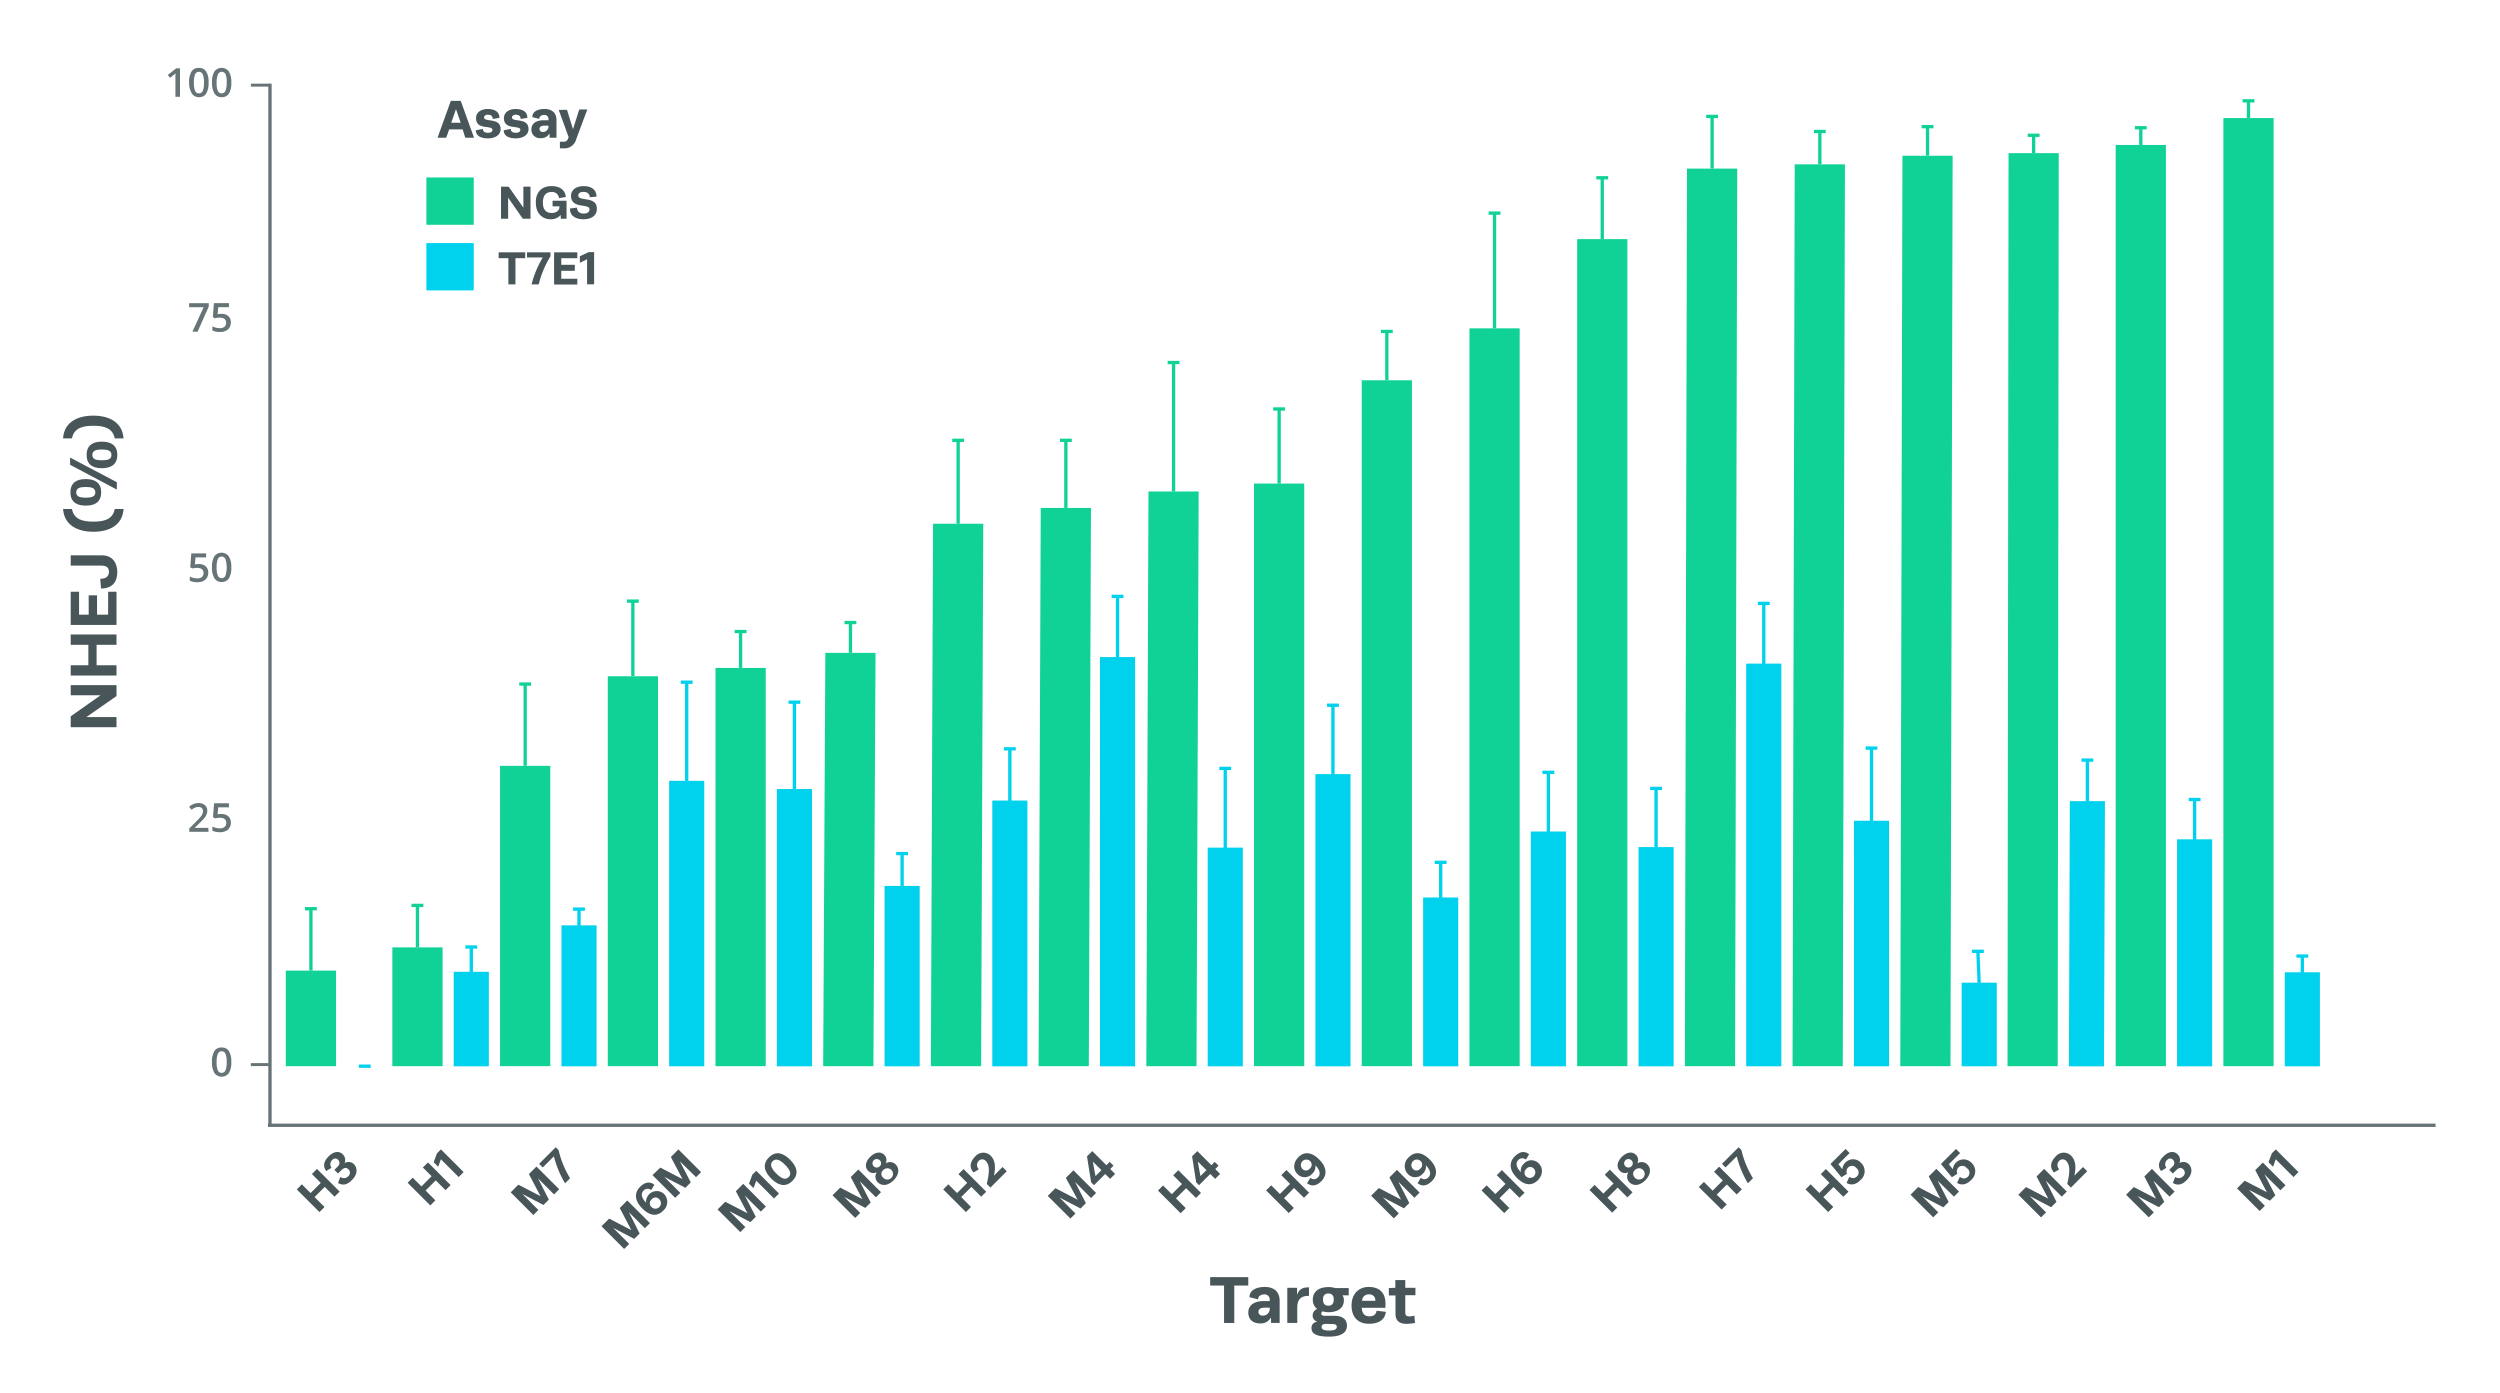 <?xml version="1.0" encoding="UTF-8"?>
<svg xmlns="http://www.w3.org/2000/svg" viewBox="0 0 753.48 419.87">
  <defs>
    <style>.cls-1{fill:#48565a;}.cls-2{fill:#667377;}.cls-3,.cls-4,.cls-6,.cls-8{fill:none;stroke-miterlimit:10;}.cls-3,.cls-4{stroke:#667377;}.cls-4{stroke-width:0.89px;}.cls-5{fill:#10d297;}.cls-6{stroke:#10d297;}.cls-7{fill:#00d1ed;}.cls-8{stroke:#00d1ed;}</style>
  </defs>
  <g id="comparing_2_Assays_-_Target" data-name="comparing 2 Assays - Target">
    <path class="cls-1" d="M35.11,219.17H21.31v-3.28l9-6.34h-9v-3.06h13.8v3.3l-9.06,6.32h9.06Z"></path>
    <path class="cls-1" d="M35.11,194.33h-6v6.18h6v3.1H21.31v-3.1h5.32v-6.18H21.31v-3.1h13.8Z"></path>
    <path class="cls-1" d="M29.25,179.43v5.82h3.34v-6.9h2.52v10H21.31v-10h2.52v6.9h2.9v-5.82Z"></path>
    <path class="cls-1" d="M30.51,170.47h-9.2v-3.1h9.38c3.44,0,4.66,2.58,4.66,5,0,2.74-1.24,5-4.9,5l-.24-2.92c2.24,0,2.62-1.26,2.62-2.08S32.61,170.47,30.51,170.47Z"></path>
    <path class="cls-1" d="M34.57,153.41h2.68c-.34,5-4.48,6.86-9.12,6.86s-8.78-1.9-9.12-6.86h2.68c.62,3.26,3.4,3.8,6.44,3.8S34,156.67,34.57,153.41Z"></path>
    <path class="cls-1" d="M21.13,140.09v-2.18l14.08,7.42v2.22Zm.1,8.3c0-3.12,2.14-4,4.62-4s4.64.88,4.64,4-2.16,4-4.64,4S21.23,151.51,21.23,148.39Zm7.5,0c0-1.3-1.14-1.62-2.88-1.62s-2.88.32-2.88,1.62S24.11,150,25.85,150,28.73,149.69,28.73,148.41Zm-2.62-11.28c0-3.12,2.12-4,4.6-4s4.64.9,4.64,4-2.16,4-4.64,4S26.11,140.25,26.11,137.13Zm7.48,0c0-1.3-1.14-1.64-2.88-1.64s-2.88.34-2.88,1.64,1.14,1.62,2.88,1.62S33.59,138.43,33.59,137.15Z"></path>
    <path class="cls-1" d="M21.69,132.13H19c.34-5,4.48-6.86,9.12-6.86s8.78,1.9,9.12,6.86H34.57c-.6-3.24-3.4-3.8-6.44-3.8S22.31,128.89,21.69,132.13Z"></path>
    <path class="cls-1" d="M368.92,398.73V387.45h-4.19v-2.53h11.49v2.53H372v11.28Z"></path>
    <path class="cls-1" d="M380.88,392.13h1.8v-.46a1.51,1.51,0,0,0-1.66-1.54c-.74,0-1.84.38-1.84,1.46h-.12l-2.48-.62c0-2.44,2.66-3.09,4.58-3.09,2.54,0,4.52,1.17,4.52,4.21v6.64h-2.6v-1.56H383a3.45,3.45,0,0,1-3.22,1.7c-1.94,0-3.55-1-3.55-3.3C376.23,393,378.6,392.13,380.88,392.13Zm1.8,2H381.1c-1.16,0-1.81.42-1.81,1.24a1.13,1.13,0,0,0,1.27,1.14,2,2,0,0,0,2.12-1.88Z"></path>
    <path class="cls-1" d="M394.52,388v2.57h-.28c-1.86,0-3.26.88-3.26,3.36v4.8h-3v-10.6h2.95v2H391c.54-1.76,1.88-2.13,3.32-2.13Z"></path>
    <path class="cls-1" d="M400.36,395.49a6.63,6.63,0,0,1-1.7-.26.78.78,0,0,0-.44.7c0,.38.34.64,1,.64h2.92c2.5,0,3.82,1.06,3.82,3,0,2.14-1.86,3.28-5.42,3.28-4,0-5.26-1-5.26-2.54a1.77,1.77,0,0,1,1.66-1.92v-.08a1.84,1.84,0,0,1-1.32-1.8,2.11,2.11,0,0,1,1.35-2,3.42,3.42,0,0,1-1.3-2.8c0-2.34,1.7-3.79,4.69-3.79a6.46,6.46,0,0,1,2.06.29h4.08v2.2h-1.88a2.55,2.55,0,0,1,.42,1.5C405,394.47,402.9,395.49,400.36,395.49Zm-.82,3.52c-.92,0-1.22.42-1.22,1s.58,1,2.2,1,2.38-.32,2.38-1.1c0-.58-.44-.86-1.3-.86Zm.82-5.48c1.16,0,1.62-.76,1.62-1.86s-.46-1.82-1.62-1.82-1.62.72-1.62,1.82S399.2,393.53,400.36,393.53Z"></path>
    <path class="cls-1" d="M417.68,395.37c-.26,2.42-2.16,3.6-5.1,3.6-3.13,0-5.23-1.82-5.23-5.54,0-3.3,2-5.55,5.21-5.55,3.5,0,5,2.09,5,4.89v1.4h-7.13c.07,1.78.95,2.56,2.27,2.56,1.14,0,2-.38,2.18-1.68Zm-7.16-3.32h4V392a1.76,1.76,0,0,0-2-1.88A1.93,1.93,0,0,0,410.52,392.05Z"></path>
    <path class="cls-1" d="M420.54,388.13V385.8h3v2.33h3.06v2.24h-3.06v5.08c0,1,.32,1.3,1.26,1.3a5.16,5.16,0,0,0,1.46-.24l.22,2.2A16.52,16.52,0,0,1,424,399c-1.77,0-3.41-.56-3.41-3v-5.56h-2v-2.24Z"></path>
    <path class="cls-2" d="M69.71,320.1a6,6,0,0,1-.72,3.31,2.7,2.7,0,0,1-4.36,0,6,6,0,0,1-.74-3.28,6.15,6.15,0,0,1,.72-3.35,2.47,2.47,0,0,1,2.19-1.07A2.43,2.43,0,0,1,69,316.8,6.06,6.06,0,0,1,69.71,320.1Zm-4.42,0a6.26,6.26,0,0,0,.36,2.5,1.2,1.2,0,0,0,1.15.75,1.21,1.21,0,0,0,1.15-.76,6.06,6.06,0,0,0,.37-2.49,6.15,6.15,0,0,0-.37-2.5,1.25,1.25,0,0,0-2.3,0A6.29,6.29,0,0,0,65.29,320.1Z"></path>
    <path class="cls-2" d="M54.25,29.17H52.87V23.64c0-.66,0-1.18.05-1.57a3.39,3.39,0,0,1-.33.31l-1.32,1.08-.69-.87,2.52-2h1.15Z"></path>
    <path class="cls-2" d="M62.86,24.89a6.11,6.11,0,0,1-.72,3.32A2.45,2.45,0,0,1,60,29.29a2.42,2.42,0,0,1-2.17-1.12A6,6,0,0,1,57,24.89a6.09,6.09,0,0,1,.72-3.34A2.45,2.45,0,0,1,60,20.47a2.43,2.43,0,0,1,2.17,1.13A6,6,0,0,1,62.86,24.89Zm-4.42,0a6.23,6.23,0,0,0,.36,2.5,1.2,1.2,0,0,0,1.15.75,1.21,1.21,0,0,0,1.16-.76,6.27,6.27,0,0,0,.36-2.49,6.27,6.27,0,0,0-.36-2.49,1.26,1.26,0,0,0-2.31,0A6.32,6.32,0,0,0,58.44,24.89Z"></path>
    <path class="cls-2" d="M69.71,24.89A6.11,6.11,0,0,1,69,28.21a2.45,2.45,0,0,1-2.19,1.08,2.42,2.42,0,0,1-2.17-1.12,6,6,0,0,1-.74-3.28,6.09,6.09,0,0,1,.72-3.34A2.7,2.7,0,0,1,69,21.6,6,6,0,0,1,69.71,24.89Zm-4.42,0a6.23,6.23,0,0,0,.36,2.5,1.25,1.25,0,0,0,2.3,0,6.06,6.06,0,0,0,.37-2.49A6.06,6.06,0,0,0,68,22.4a1.25,1.25,0,0,0-2.3,0A6.32,6.32,0,0,0,65.29,24.89Z"></path>
    <path class="cls-2" d="M58,99.94l3.38-7.35H57V91.38h5.92v1l-3.37,7.6Z"></path>
    <path class="cls-2" d="M66.81,94.59a2.92,2.92,0,0,1,2,.68,2.42,2.42,0,0,1,.76,1.87,2.74,2.74,0,0,1-.86,2.14,3.52,3.52,0,0,1-2.44.77,4.62,4.62,0,0,1-2.26-.46V98.34a4.27,4.27,0,0,0,1.09.42,4.79,4.79,0,0,0,1.14.14,2.11,2.11,0,0,0,1.42-.41,1.51,1.51,0,0,0,.49-1.22c0-1-.66-1.54-2-1.54a4.82,4.82,0,0,0-.68.06c-.27,0-.51.08-.71.13l-.61-.37.32-4.18H69v1.22H65.78l-.2,2.12.5-.08A5.07,5.07,0,0,1,66.81,94.59Z"></path>
    <path class="cls-2" d="M60,170a2.92,2.92,0,0,1,2,.69,2.42,2.42,0,0,1,.76,1.87,2.74,2.74,0,0,1-.86,2.14,3.57,3.57,0,0,1-2.44.77,4.62,4.62,0,0,1-2.26-.46v-1.25a4.27,4.27,0,0,0,1.09.42,5.37,5.37,0,0,0,1.14.14,2.17,2.17,0,0,0,1.42-.41,1.51,1.51,0,0,0,.49-1.22c0-1-.65-1.54-2-1.54a4.82,4.82,0,0,0-.68.06c-.27,0-.51.08-.71.13l-.61-.37.32-4.18h4.46V168H58.93l-.2,2.12.51-.08A4.67,4.67,0,0,1,60,170Z"></path>
    <path class="cls-2" d="M69.71,171a6.08,6.08,0,0,1-.72,3.32,2.45,2.45,0,0,1-2.19,1.08,2.42,2.42,0,0,1-2.17-1.12,6,6,0,0,1-.74-3.28,6.11,6.11,0,0,1,.72-3.34,2.7,2.7,0,0,1,4.36.05A6,6,0,0,1,69.71,171Zm-4.42,0a6.23,6.23,0,0,0,.36,2.5,1.25,1.25,0,0,0,2.3,0,8.56,8.56,0,0,0,0-5,1.25,1.25,0,0,0-2.3,0A6.32,6.32,0,0,0,65.29,171Z"></path>
    <path class="cls-2" d="M62.86,250.69H57.05v-1l2.21-2.22a19.16,19.16,0,0,0,1.3-1.42,3.56,3.56,0,0,0,.47-.79,2.3,2.3,0,0,0,.14-.79,1.16,1.16,0,0,0-.35-.91,1.3,1.3,0,0,0-1-.34,2.55,2.55,0,0,0-1,.18,4.44,4.44,0,0,0-1.07.66l-.74-.91a4.69,4.69,0,0,1,1.39-.85,4,4,0,0,1,1.43-.26,2.81,2.81,0,0,1,1.92.63,2.09,2.09,0,0,1,.72,1.68,3,3,0,0,1-.21,1.1,4.38,4.38,0,0,1-.64,1.07,13.56,13.56,0,0,1-1.43,1.5l-1.49,1.44v.06h4.07Z"></path>
    <path class="cls-2" d="M66.81,245.34a2.92,2.92,0,0,1,2,.69,2.42,2.42,0,0,1,.76,1.87,2.74,2.74,0,0,1-.86,2.14,3.57,3.57,0,0,1-2.44.77,4.62,4.62,0,0,1-2.26-.46V249.1a4.27,4.27,0,0,0,1.09.42,5.37,5.37,0,0,0,1.14.14,2.17,2.17,0,0,0,1.42-.41A1.51,1.51,0,0,0,68.2,248c0-1-.66-1.54-2-1.54a4.82,4.82,0,0,0-.68.06l-.71.12-.61-.36.32-4.18H69v1.22H65.78l-.2,2.12.5-.08A4.91,4.91,0,0,1,66.81,245.34Z"></path>
    <line class="cls-3" x1="81.37" y1="25.2" x2="81.37" y2="339.01"></line>
    <path class="cls-1" d="M100.82,360.67l-2.95-2.95-3.06,3.06,3,3-1.54,1.53-6.83-6.83,1.53-1.54,2.64,2.64,3.06-3.06L94,353.84l1.54-1.53,6.83,6.83Z"></path>
    <path class="cls-1" d="M101.87,356.53l.65-1.68.11-.11a1.74,1.74,0,0,0,2.32-.22,1.38,1.38,0,0,0,.09-2.07c-.64-.65-1.34-.58-2.17.24l-1,1-1.1-1.1,1-1a1.38,1.38,0,0,0,.06-2.12,1.16,1.16,0,0,0-1.7.15,1.69,1.69,0,0,0-.21,2.31l-.09.09-1.5.91c-1.12-1.41-.74-2.94.7-4.39,1.67-1.67,3.27-1.64,4.27-.64a2.4,2.4,0,0,1,.55,2.65,2.29,2.29,0,0,1,2.82.32c1,1,1.28,2.89-.58,4.76C104.81,356.92,103.51,357.51,101.87,356.53Z"></path>
    <path class="cls-1" d="M134.28,358.71l-2.95-2.95-3.06,3.06,2.95,2.95-1.54,1.54-6.83-6.83,1.53-1.54,2.64,2.64,3.06-3.07-2.64-2.63,1.54-1.54,6.83,6.84Z"></path>
    <path class="cls-1" d="M138.24,354.76l-5.36-5.36-.75,2.09-.11.12-1.32-1.32,1-2.69,1.19-1.18,6.84,6.84Z"></path>
    <path class="cls-1" d="M165.41,361.55l-1.62,1.61-6.36-3.32,0,0,4.83,4.84-1.52,1.51-6.83-6.83,2.31-2.31,6.69,3.47-3.5-6.66,2.27-2.28,6.84,6.84L167,360l-4.83-4.83,0,0Z"></path>
    <path class="cls-1" d="M163.58,351.86l-1.09-1.09,5-5,.86.85a28.23,28.23,0,0,0,3.47,8.49l-1.52,1.53a30.72,30.72,0,0,1-3.36-8.13Z"></path>
    <path class="cls-1" d="M192.78,371.77l-1.62,1.62-6.37-3.32,0,0,4.84,4.83-1.52,1.52-6.83-6.84,2.31-2.3,6.69,3.46-3.5-6.65,2.27-2.28,6.84,6.83-1.53,1.53-4.83-4.84,0,0Z"></path>
    <path class="cls-1" d="M194.73,362.47a3.22,3.22,0,0,1,5.41-2.62,3.47,3.47,0,0,1-.29,5.06c-1.5,1.51-3.63,1.95-6.28-.7-2.47-2.47-2.33-4.82-.69-6.47,1.45-1.44,2.9-1.77,4.35-.66l-.91,1.5-.09.09a1.64,1.64,0,0,0-2.27.17C193.06,359.74,193.34,361.07,194.73,362.47Zm1.7-1a1.5,1.5,0,0,0-.06,2.33,1.65,1.65,0,0,0,2.34-2.33A1.46,1.46,0,0,0,196.43,361.45Z"></path>
    <path class="cls-1" d="M208.19,356.36,206.58,358l-6.37-3.31,0,0,4.83,4.84L203.49,361l-6.84-6.83L199,351.9l6.7,3.47-3.51-6.66,2.28-2.28,6.83,6.84-1.52,1.52L204.9,350l0,0Z"></path>
    <path class="cls-1" d="M227.78,366.72l-1.61,1.62L219.8,365l0,0,4.83,4.83-1.51,1.52-6.84-6.84,2.31-2.3,6.7,3.46-3.51-6.65L224,356.8l6.83,6.83-1.52,1.53-4.84-4.83,0,0Z"></path>
    <path class="cls-1" d="M233.28,361.21l-5.36-5.36-.75,2.09-.11.12-1.32-1.31,1-2.69,1.19-1.19,6.84,6.85Z"></path>
    <path class="cls-1" d="M238.82,355.91c-2.2,2.19-4.48,1.2-6.38-.7s-2.89-4.18-.69-6.38,4.48-1.21,6.38.7S241,353.71,238.82,355.91Zm-1.13-1.13c.95-.95.46-2.18-1.09-3.73s-2.77-2-3.72-1.09-.46,2.18,1.09,3.73S236.74,355.73,237.69,354.78Z"></path>
    <path class="cls-1" d="M262.41,362.44l-1.62,1.61-6.37-3.32,0,0,4.84,4.84-1.52,1.51-6.83-6.83,2.31-2.31,6.69,3.47-3.5-6.66,2.27-2.28,6.84,6.84L264,360.87,259.12,356l0,0Z"></path>
    <path class="cls-1" d="M266.54,348.1a2.11,2.11,0,0,1,.35,2.55,2.43,2.43,0,0,1,3,.24c1.51,1.51.8,3.46-.56,4.83s-3.32,2.07-4.83.56a2.43,2.43,0,0,1-.24-3,2.12,2.12,0,0,1-2.55-.35c-1.4-1.39-.55-3.17.55-4.26S265.15,346.7,266.54,348.1Zm-1.39,1.61a1.28,1.28,0,1,0,0,1.8A1.2,1.2,0,0,0,265.15,349.71Zm.89,5.06a1.7,1.7,0,1,0,.2-2.16A1.49,1.49,0,0,0,266,354.77Z"></path>
    <path class="cls-1" d="M295.71,360.67l-2.95-2.95-3.06,3.06,2.95,3-1.54,1.53-6.83-6.83,1.53-1.54,2.64,2.64,3.06-3.06-2.64-2.64,1.54-1.53,6.83,6.83Z"></path>
    <path class="cls-1" d="M293.42,353.37c-1.41-1.52-1-3.33.49-4.8a3.16,3.16,0,0,1,4.67-.25c1.51,1.51,1.46,3.66,1,6l2.58-2.59,1.27,1.27-4.92,4.93-1.1-1.1c.6-2.65,1.13-5.47-.26-6.86a1.42,1.42,0,0,0-2.16-.1,1.78,1.78,0,0,0,0,2.52l-.14.14Z"></path>
    <path class="cls-1" d="M327.28,362.61l-1.61,1.62-6.37-3.32,0,0,4.83,4.83-1.51,1.52-6.84-6.83,2.31-2.31,6.7,3.46L321.24,355l2.28-2.28,6.83,6.83-1.52,1.53L324,356.22l0,0Z"></path>
    <path class="cls-1" d="M329.2,346.93l4.25,4.25,1-1,1.15,1.15-1,1,1.47,1.48-1.49,1.49-1.48-1.47-3.39,3.38-.85-.85-1.25-7.85Zm2.75,5.74-2.58-2.58.8,4.37Z"></path>
    <path class="cls-1" d="M360.48,361.06l-3-2.95-3.06,3.06,2.95,2.95-1.54,1.54-6.83-6.84,1.53-1.53,2.64,2.63,3.06-3.06-2.64-2.63,1.54-1.54,6.83,6.84Z"></path>
    <path class="cls-1" d="M360.86,346.93l4.25,4.25,1-1,1.15,1.15-1,1,1.47,1.48-1.49,1.49-1.48-1.47-3.39,3.38-.85-.85-1.24-7.85Zm2.75,5.74L361,350.09l.8,4.37Z"></path>
    <path class="cls-1" d="M393,361l-3-2.95L387,361.12l2.95,2.95-1.53,1.54-6.84-6.84,1.54-1.53,2.63,2.63,3.06-3.06-2.63-2.63,1.53-1.54,6.84,6.84Z"></path>
    <path class="cls-1" d="M396.44,351.22a2.89,2.89,0,0,1-.95,2.54,3,3,0,0,1-4.46.08c-1.46-1.46-1.18-3.6.29-5.07s3.63-1.95,6.29.71c2.46,2.46,2.32,4.82.68,6.46-1.45,1.45-2.9,1.78-4.35.67l.91-1.51.09-.09a1.62,1.62,0,0,0,2.27-.17C398.11,353.94,397.83,352.62,396.44,351.22Zm-1.7,1a1.51,1.51,0,0,0,.06-2.34,1.66,1.66,0,0,0-2.34,2.34A1.47,1.47,0,0,0,394.74,352.24Z"></path>
    <path class="cls-1" d="M424.75,362.57l-1.61,1.61-6.37-3.32,0,0,4.83,4.84-1.51,1.51-6.84-6.83,2.31-2.31,6.7,3.47-3.51-6.66,2.28-2.28,6.83,6.84L426.3,361l-4.84-4.83,0,0Z"></path>
    <path class="cls-1" d="M429.74,351.22a2.89,2.89,0,0,1-.94,2.54,3,3,0,0,1-4.47.08,3.49,3.49,0,0,1,.29-5.07c1.5-1.5,3.63-1.95,6.29.71,2.47,2.46,2.33,4.82.68,6.46-1.44,1.45-2.9,1.78-4.35.67l.92-1.51.08-.09a1.62,1.62,0,0,0,2.27-.17C431.41,353.94,431.14,352.62,429.74,351.22Zm-1.69,1a1.52,1.52,0,0,0,.06-2.34,1.66,1.66,0,0,0-2.34,2.34A1.47,1.47,0,0,0,428.05,352.24Z"></path>
    <path class="cls-1" d="M457.94,361,455,358.07l-3.06,3.06,2.95,2.95-1.53,1.54-6.84-6.84,1.54-1.53,2.63,2.63,3.06-3.06-2.63-2.63,1.53-1.54,6.84,6.84Z"></path>
    <path class="cls-1" d="M458.37,353.27a2.88,2.88,0,0,1,.93-2.55,3,3,0,0,1,4.47-.06c1.46,1.45,1.18,3.59-.29,5.06s-3.63,1.95-6.28-.71c-2.47-2.46-2.33-4.82-.69-6.46,1.45-1.45,2.9-1.78,4.35-.67l-.91,1.51-.09.09a1.63,1.63,0,0,0-2.27.16C456.69,350.55,457,351.87,458.37,353.27Zm1.69-1a1.51,1.51,0,0,0-.06,2.34,1.66,1.66,0,0,0,2.34-2.34A1.47,1.47,0,0,0,460.06,352.25Z"></path>
    <path class="cls-1" d="M490.49,360.88l-2.95-2.95L484.48,361l2.95,2.95-1.53,1.54-6.84-6.84,1.54-1.53,2.63,2.63,3.06-3.06-2.63-2.63,1.53-1.54,6.84,6.84Z"></path>
    <path class="cls-1" d="M493.09,348.1a2.11,2.11,0,0,1,.35,2.55,2.43,2.43,0,0,1,3,.24c1.51,1.51.8,3.46-.56,4.83s-3.32,2.07-4.83.56a2.43,2.43,0,0,1-.24-3,2.13,2.13,0,0,1-2.55-.35c-1.4-1.39-.55-3.17.55-4.26S491.7,346.7,493.09,348.1Zm-1.39,1.61a1.28,1.28,0,1,0,0,1.8A1.2,1.2,0,0,0,491.7,349.71Zm.89,5.06a1.7,1.7,0,1,0,.2-2.16A1.49,1.49,0,0,0,492.59,354.77Z"></path>
    <path class="cls-1" d="M523.42,360,520.47,357l-3.06,3.06,3,2.95-1.53,1.54L512,357.75l1.54-1.53,2.63,2.63,3.06-3.06-2.63-2.63,1.53-1.54,6.84,6.84Z"></path>
    <path class="cls-1" d="M520.06,351.86,519,350.77l5-5,.85.85a28.65,28.65,0,0,0,3.48,8.49l-1.53,1.53a30.23,30.23,0,0,1-3.35-8.13Z"></path>
    <path class="cls-1" d="M555.55,360.7l-2.95-2.95-3.06,3.06,3,2.95L551,365.3l-6.83-6.83,1.53-1.54,2.64,2.64,3.06-3.07-2.64-2.63,1.54-1.53,6.83,6.83Z"></path>
    <path class="cls-1" d="M556.54,356.52l.78-1.7.11-.12a1.67,1.67,0,0,0,2.27-.17,1.65,1.65,0,0,0-.22-2.5,1.63,1.63,0,0,0-2.4-.23,1.71,1.71,0,0,0-.4,1.95L555,354.82l-3.31-4,4.54-4.53,1.22,1.22-3.38,3.39,1.2,1.51a3.24,3.24,0,0,1,1-2.1,3.19,3.19,0,0,1,4.63.17,3.44,3.44,0,0,1-.14,5.15C559.55,356.93,558,357.42,556.54,356.52Z"></path>
    <path class="cls-1" d="M587.31,362.26l-1.61,1.61-6.37-3.32,0,0,4.84,4.84-1.52,1.51-6.83-6.83,2.3-2.31,6.7,3.47-3.51-6.66,2.28-2.28,6.84,6.84-1.53,1.52L584,355.86l0,0Z"></path>
    <path class="cls-1" d="M589.85,356.52l.77-1.7.12-.12a1.68,1.68,0,1,0,2-2.67,1.64,1.64,0,0,0-2.41-.23,1.71,1.71,0,0,0-.4,1.95l-1.64,1.07-3.31-4,4.54-4.53,1.23,1.22-3.39,3.39,1.21,1.51a3.27,3.27,0,0,1,5.65-1.93,3.43,3.43,0,0,1-.14,5.15C592.86,356.93,591.3,357.42,589.85,356.52Z"></path>
    <path class="cls-1" d="M619.81,362.23l-1.61,1.61-6.37-3.32,0,.05,4.83,4.83-1.51,1.51-6.84-6.83,2.31-2.31,6.7,3.47-3.51-6.66,2.28-2.28,6.83,6.84-1.52,1.52-4.84-4.83,0,0Z"></path>
    <path class="cls-1" d="M619.06,353.37c-1.41-1.52-1-3.33.49-4.8a3.15,3.15,0,0,1,4.66-.25c1.52,1.51,1.47,3.66,1,6l2.59-2.59,1.27,1.27-4.92,4.93-1.1-1.1c.6-2.65,1.12-5.47-.26-6.86a1.42,1.42,0,0,0-2.16-.1,1.78,1.78,0,0,0,0,2.52l-.14.14Z"></path>
    <path class="cls-1" d="M652.29,362.23l-1.61,1.61-6.37-3.32,0,.05,4.83,4.83-1.51,1.51-6.84-6.83,2.31-2.31,6.7,3.47-3.51-6.66,2.28-2.28,6.83,6.84-1.52,1.52L649,355.83l0,0Z"></path>
    <path class="cls-1" d="M654.88,356.53l.65-1.68.12-.11a1.73,1.73,0,0,0,2.31-.22,1.38,1.38,0,0,0,.09-2.07c-.64-.65-1.34-.58-2.17.24l-1,1-1.1-1.1,1-1a1.38,1.38,0,0,0,.06-2.12,1.16,1.16,0,0,0-1.7.15,1.69,1.69,0,0,0-.21,2.31l-.09.09-1.5.91c-1.12-1.41-.74-2.94.7-4.39,1.68-1.67,3.27-1.64,4.27-.64a2.4,2.4,0,0,1,.55,2.65,2.29,2.29,0,0,1,2.82.32c1,1,1.29,2.89-.58,4.76C657.83,356.92,656.52,357.51,654.88,356.53Z"></path>
    <path class="cls-1" d="M685.76,360.27l-1.62,1.61-6.37-3.31,0,0,4.84,4.84L681.05,365l-6.83-6.83,2.3-2.31,6.7,3.47-3.51-6.66,2.28-2.28,6.84,6.84-1.53,1.52-4.83-4.83,0,0Z"></path>
    <path class="cls-1" d="M691.25,354.76l-5.36-5.36-.74,2.09-.12.12-1.32-1.32,1-2.69,1.19-1.18,6.84,6.84Z"></path>
    <line class="cls-3" x1="80.77" y1="339.15" x2="734.07" y2="339.15"></line>
    <line class="cls-4" x1="81.04" y1="320.86" x2="75.6" y2="320.86"></line>
    <line class="cls-4" x1="81.04" y1="25.66" x2="75.6" y2="25.66"></line>
    <rect class="cls-5" x="118.25" y="285.53" width="15.14" height="35.81"></rect>
    <line class="cls-6" x1="124.03" y1="272.88" x2="127.6" y2="272.88"></line>
    <line class="cls-6" x1="125.82" y1="272.71" x2="125.82" y2="285.53"></line>
    <rect class="cls-7" x="136.75" y="292.89" width="10.58" height="28.49"></rect>
    <line class="cls-8" x1="140.26" y1="285.42" x2="143.83" y2="285.42"></line>
    <line class="cls-8" x1="142.04" y1="285.26" x2="142.04" y2="293.57"></line>
    <rect class="cls-5" x="150.71" y="230.82" width="15.14" height="90.51"></rect>
    <line class="cls-6" x1="156.5" y1="206.17" x2="160.06" y2="206.17"></line>
    <line class="cls-6" x1="158.28" y1="206.01" x2="158.28" y2="230.82"></line>
    <rect class="cls-7" x="169.22" y="278.89" width="10.58" height="42.49"></rect>
    <line class="cls-8" x1="172.72" y1="274" x2="176.29" y2="274"></line>
    <line class="cls-8" x1="174.51" y1="273.84" x2="174.51" y2="279.57"></line>
    <rect class="cls-5" x="637.65" y="43.69" width="15.14" height="277.65"></rect>
    <line class="cls-6" x1="643.43" y1="38.5" x2="647" y2="38.5"></line>
    <line class="cls-6" x1="645.22" y1="38.34" x2="645.22" y2="43.69"></line>
    <rect class="cls-7" x="656.15" y="252.96" width="10.58" height="68.42"></rect>
    <line class="cls-8" x1="659.66" y1="240.96" x2="663.23" y2="240.96"></line>
    <line class="cls-8" x1="661.44" y1="240.8" x2="661.44" y2="253.64"></line>
    <rect class="cls-5" x="670.11" y="35.58" width="15.14" height="285.76"></rect>
    <line class="cls-6" x1="675.9" y1="30.39" x2="679.47" y2="30.39"></line>
    <line class="cls-6" x1="677.68" y1="30.23" x2="677.68" y2="35.58"></line>
    <rect class="cls-7" x="688.62" y="293.04" width="10.58" height="28.34"></rect>
    <line class="cls-8" x1="692.12" y1="288.15" x2="695.69" y2="288.15"></line>
    <line class="cls-8" x1="693.91" y1="287.99" x2="693.91" y2="293.72"></line>
    <polygon class="cls-5" points="263.24 321.34 248.1 321.34 248.75 196.77 263.88 196.77 263.24 321.34"></polygon>
    <line class="cls-6" x1="254.53" y1="187.63" x2="258.1" y2="187.63"></line>
    <line class="cls-6" x1="256.32" y1="187.47" x2="256.32" y2="196.77"></line>
    <rect class="cls-7" x="266.6" y="267.01" width="10.58" height="54.37"></rect>
    <line class="cls-8" x1="270.11" y1="257.26" x2="273.68" y2="257.26"></line>
    <line class="cls-8" x1="271.89" y1="257.09" x2="271.89" y2="267.69"></line>
    <polygon class="cls-5" points="295.7 321.34 280.56 321.34 281.21 157.85 296.35 157.85 295.7 321.34"></polygon>
    <line class="cls-6" x1="287" y1="132.71" x2="290.56" y2="132.71"></line>
    <line class="cls-6" x1="288.78" y1="132.55" x2="288.78" y2="157.85"></line>
    <rect class="cls-7" x="299.07" y="241.28" width="10.58" height="80.1"></rect>
    <line class="cls-8" x1="302.57" y1="225.69" x2="306.14" y2="225.69"></line>
    <line class="cls-8" x1="304.36" y1="225.53" x2="304.36" y2="241.96"></line>
    <polygon class="cls-5" points="328.16 321.34 313.02 321.34 313.67 153.09 328.81 153.09 328.16 321.34"></polygon>
    <line class="cls-6" x1="319.46" y1="132.71" x2="323.03" y2="132.71"></line>
    <line class="cls-6" x1="321.24" y1="132.55" x2="321.24" y2="153.09"></line>
    <rect class="cls-7" x="331.53" y="198.04" width="10.58" height="123.34"></rect>
    <line class="cls-8" x1="335.03" y1="179.74" x2="338.6" y2="179.74"></line>
    <line class="cls-8" x1="336.82" y1="179.58" x2="336.82" y2="198.71"></line>
    <polygon class="cls-5" points="360.62 321.34 345.49 321.34 346.14 148.12 361.27 148.12 360.62 321.34"></polygon>
    <line class="cls-6" x1="351.92" y1="109.26" x2="355.49" y2="109.26"></line>
    <line class="cls-6" x1="353.7" y1="109.09" x2="353.7" y2="148.12"></line>
    <rect class="cls-7" x="363.99" y="255.47" width="10.58" height="65.91"></rect>
    <line class="cls-8" x1="367.5" y1="231.58" x2="371.06" y2="231.58"></line>
    <line class="cls-8" x1="369.28" y1="231.42" x2="369.28" y2="256.15"></line>
    <rect class="cls-5" x="215.64" y="201.31" width="15.14" height="120.03"></rect>
    <line class="cls-6" x1="221.42" y1="190.34" x2="224.99" y2="190.34"></line>
    <line class="cls-6" x1="223.21" y1="190.17" x2="223.21" y2="201.31"></line>
    <rect class="cls-7" x="234.14" y="237.81" width="10.58" height="83.57"></rect>
    <line class="cls-8" x1="237.65" y1="211.63" x2="241.21" y2="211.63"></line>
    <line class="cls-8" x1="239.43" y1="211.47" x2="239.43" y2="238.48"></line>
    <rect class="cls-5" x="183.18" y="203.82" width="15.14" height="117.51"></rect>
    <line class="cls-6" x1="188.96" y1="181.17" x2="192.53" y2="181.17"></line>
    <line class="cls-6" x1="190.74" y1="181.01" x2="190.74" y2="203.82"></line>
    <rect class="cls-7" x="201.68" y="235.33" width="10.58" height="86.04"></rect>
    <line class="cls-8" x1="205.18" y1="205.61" x2="208.75" y2="205.61"></line>
    <line class="cls-8" x1="206.97" y1="205.44" x2="206.97" y2="236.01"></line>
    <rect class="cls-5" x="377.95" y="145.74" width="15.14" height="175.59"></rect>
    <line class="cls-6" x1="383.73" y1="123.26" x2="387.3" y2="123.26"></line>
    <line class="cls-6" x1="385.52" y1="123.09" x2="385.52" y2="145.74"></line>
    <rect class="cls-7" x="396.45" y="233.31" width="10.58" height="88.07"></rect>
    <line class="cls-8" x1="399.96" y1="212.55" x2="403.53" y2="212.55"></line>
    <line class="cls-8" x1="401.74" y1="212.39" x2="401.74" y2="233.99"></line>
    <rect class="cls-5" x="410.41" y="114.61" width="15.14" height="206.73"></rect>
    <line class="cls-6" x1="416.2" y1="99.9" x2="419.76" y2="99.9"></line>
    <line class="cls-6" x1="417.98" y1="99.74" x2="417.98" y2="114.61"></line>
    <rect class="cls-7" x="428.92" y="270.5" width="10.58" height="50.88"></rect>
    <line class="cls-8" x1="432.42" y1="259.9" x2="435.99" y2="259.9"></line>
    <line class="cls-8" x1="434.21" y1="259.74" x2="434.21" y2="271.18"></line>
    <polygon class="cls-5" points="522.94 321.34 507.8 321.34 508.45 50.82 523.59 50.82 522.94 321.34"></polygon>
    <line class="cls-6" x1="514.23" y1="35.09" x2="517.8" y2="35.09"></line>
    <line class="cls-6" x1="516.02" y1="34.93" x2="516.02" y2="50.82"></line>
    <rect class="cls-7" x="526.3" y="200.01" width="10.58" height="121.36"></rect>
    <line class="cls-8" x1="529.81" y1="181.85" x2="533.38" y2="181.85"></line>
    <line class="cls-8" x1="531.59" y1="181.69" x2="531.59" y2="200.69"></line>
    <polygon class="cls-5" points="555.4 321.34 540.26 321.34 540.91 49.53 556.05 49.53 555.4 321.34"></polygon>
    <line class="cls-6" x1="546.7" y1="39.63" x2="550.26" y2="39.63"></line>
    <line class="cls-6" x1="548.48" y1="39.47" x2="548.48" y2="49.53"></line>
    <rect class="cls-7" x="558.77" y="247.36" width="10.58" height="74.01"></rect>
    <line class="cls-8" x1="562.27" y1="225.47" x2="565.84" y2="225.47"></line>
    <line class="cls-8" x1="564.06" y1="225.31" x2="564.06" y2="248.04"></line>
    <polygon class="cls-5" points="587.86 321.34 572.73 321.34 573.38 46.93 588.51 46.93 587.86 321.34"></polygon>
    <line class="cls-6" x1="579.16" y1="38.17" x2="582.73" y2="38.17"></line>
    <line class="cls-6" x1="580.94" y1="38.01" x2="580.94" y2="46.93"></line>
    <rect class="cls-7" x="591.23" y="296.17" width="10.58" height="25.2"></rect>
    <line class="cls-8" x1="594.34" y1="286.72" x2="597.91" y2="286.72"></line>
    <line class="cls-8" x1="596.12" y1="286.56" x2="596.52" y2="296.85"></line>
    <polygon class="cls-5" points="620.18 321.34 605.05 321.34 605.36 46.16 620.49 46.16 620.18 321.34"></polygon>
    <line class="cls-6" x1="611.14" y1="40.77" x2="614.71" y2="40.77"></line>
    <line class="cls-6" x1="612.93" y1="40.61" x2="612.93" y2="46.16"></line>
    <polygon class="cls-7" points="634.13 321.38 623.55 321.38 623.83 241.46 634.41 241.46 634.13 321.38"></polygon>
    <line class="cls-8" x1="627.34" y1="229.09" x2="630.91" y2="229.09"></line>
    <line class="cls-8" x1="629.12" y1="228.93" x2="629.12" y2="242.14"></line>
    <rect class="cls-5" x="475.34" y="72.07" width="15.14" height="249.27"></rect>
    <line class="cls-6" x1="481.12" y1="53.58" x2="484.69" y2="53.58"></line>
    <line class="cls-6" x1="482.91" y1="53.42" x2="482.91" y2="72.07"></line>
    <rect class="cls-7" x="493.84" y="255.31" width="10.58" height="66.07"></rect>
    <line class="cls-8" x1="497.35" y1="237.63" x2="500.91" y2="237.63"></line>
    <line class="cls-8" x1="499.13" y1="237.47" x2="499.13" y2="255.99"></line>
    <rect class="cls-5" x="442.88" y="98.96" width="15.14" height="222.38"></rect>
    <line class="cls-6" x1="448.66" y1="64.23" x2="452.23" y2="64.23"></line>
    <line class="cls-6" x1="450.44" y1="64.07" x2="450.44" y2="98.96"></line>
    <rect class="cls-7" x="461.38" y="250.61" width="10.58" height="70.77"></rect>
    <line class="cls-8" x1="464.88" y1="232.77" x2="468.45" y2="232.77"></line>
    <line class="cls-8" x1="466.67" y1="232.61" x2="466.67" y2="251.28"></line>
    <rect class="cls-5" x="86.14" y="292.53" width="15.14" height="28.81"></rect>
    <line class="cls-6" x1="91.93" y1="273.88" x2="95.49" y2="273.88"></line>
    <line class="cls-6" x1="93.71" y1="273.71" x2="93.71" y2="292.53"></line>
    <line class="cls-8" x1="108.15" y1="321.34" x2="111.72" y2="321.34"></line>
    <rect class="cls-5" x="128.51" y="53.48" width="14.27" height="14.27"></rect>
    <path class="cls-1" d="M151,65.93V56.26h2.3l4.44,6.33V56.26h2.15v9.67h-2.32l-4.42-6.35v6.35Z"></path>
    <path class="cls-1" d="M166.21,56.09c2.24,0,4.06.9,4.34,3.27l-2.07.37a2.06,2.06,0,0,0-2.24-1.87c-1.56,0-2.62.92-2.62,3.23s1.2,3.1,2.64,3.1,2.34-.77,2.34-1.75v-.25h-2.06V60.5h4.21v5.43H169V64.79a3.92,3.92,0,0,1-3,1.3c-2.49,0-4.5-1.69-4.5-5C161.4,58.18,163.08,56.09,166.21,56.09Z"></path>
    <path class="cls-1" d="M177.67,63.07c0-1.89-5.58.07-5.58-4.06,0-1.88,1.7-2.92,3.82-2.92s3.88.9,3.88,3.17l-1.89.17h-.13c-.08-1.14-.89-1.6-1.94-1.6s-1.54.43-1.54,1.12c0,1.89,5.6,0,5.6,3.94,0,2.34-1.95,3.2-4,3.2s-4.12-.75-4.12-3.25l2-.25h.11c.09,1.39,1.05,1.78,2.1,1.78C176.83,64.37,177.67,64,177.67,63.07Z"></path>
    <rect class="cls-7" x="128.51" y="73.26" width="14.27" height="14.27"></rect>
    <path class="cls-1" d="M153.22,85.71v-7.9h-2.93V76.05h8v1.76h-2.94v7.9Z"></path>
    <path class="cls-1" d="M158.84,77.59V76.05h7.07v1.2a29,29,0,0,0-3.54,8.46h-2.16a30.62,30.62,0,0,1,3.38-8.12Z"></path>
    <path class="cls-1" d="M173.24,81.61h-4.08V84H174v1.76h-7V76.05h7v1.76h-4.83v2h4.08Z"></path>
    <path class="cls-1" d="M176.94,85.71V78.13l-2,1h-.17V77.22L177.38,76h1.68v9.68Z"></path>
    <path class="cls-1" d="M134.48,41.52h-2.61l4-11.11h3l4,11.11h-2.64L139.44,39h-4.06ZM137.39,33,136,37h2.85l-1.38-4Z"></path>
    <path class="cls-1" d="M143.46,35.6c0-1.9,1.72-2.75,3.52-2.75,2.21,0,3.55.89,3.55,2.67l-1.92.32h-.11c0-.91-.58-1.28-1.51-1.28-.59,0-1.1.3-1.1.85,0,1.53,5-.11,5,3.49,0,2-2,2.81-3.76,2.81s-3.71-.49-3.71-2.44l2-.4h.13c0,1,.88,1.16,1.54,1.16.83,0,1.34-.33,1.34-.88C148.37,37.54,143.46,39.38,143.46,35.6Z"></path>
    <path class="cls-1" d="M151.87,35.6c0-1.9,1.73-2.75,3.52-2.75,2.21,0,3.56.89,3.56,2.67l-1.92.32h-.12c0-.91-.57-1.28-1.5-1.28-.59,0-1.11.3-1.11.85,0,1.53,5-.11,5,3.49,0,2-2,2.81-3.77,2.81s-3.71-.49-3.71-2.44l2-.4h.12c0,1,.89,1.16,1.54,1.16.83,0,1.35-.33,1.35-.88C156.79,37.54,151.87,39.38,151.87,35.6Z"></path>
    <path class="cls-1" d="M163.87,36.24h1.44v-.37A1.21,1.21,0,0,0,164,34.64c-.59,0-1.47.3-1.47,1.17h-.09l-2-.5c0-2,2.13-2.46,3.67-2.46,2,0,3.61.93,3.61,3.36v5.31h-2.08V40.27h-.06A2.76,2.76,0,0,1,163,41.63,2.54,2.54,0,0,1,160.16,39C160.16,36.9,162.05,36.24,163.87,36.24Zm1.44,1.63h-1.26c-.93,0-1.44.34-1.44,1a.9.9,0,0,0,1,.91,1.64,1.64,0,0,0,1.69-1.51Z"></path>
    <path class="cls-1" d="M174.58,33H177L173.65,42a3.64,3.64,0,0,1-3.79,2.71h-1.11v-2h1.15a1.28,1.28,0,0,0,1.3-.93l.19-.43-3-8.24h2.5l1.81,5.83Z"></path>
  </g>
</svg>
